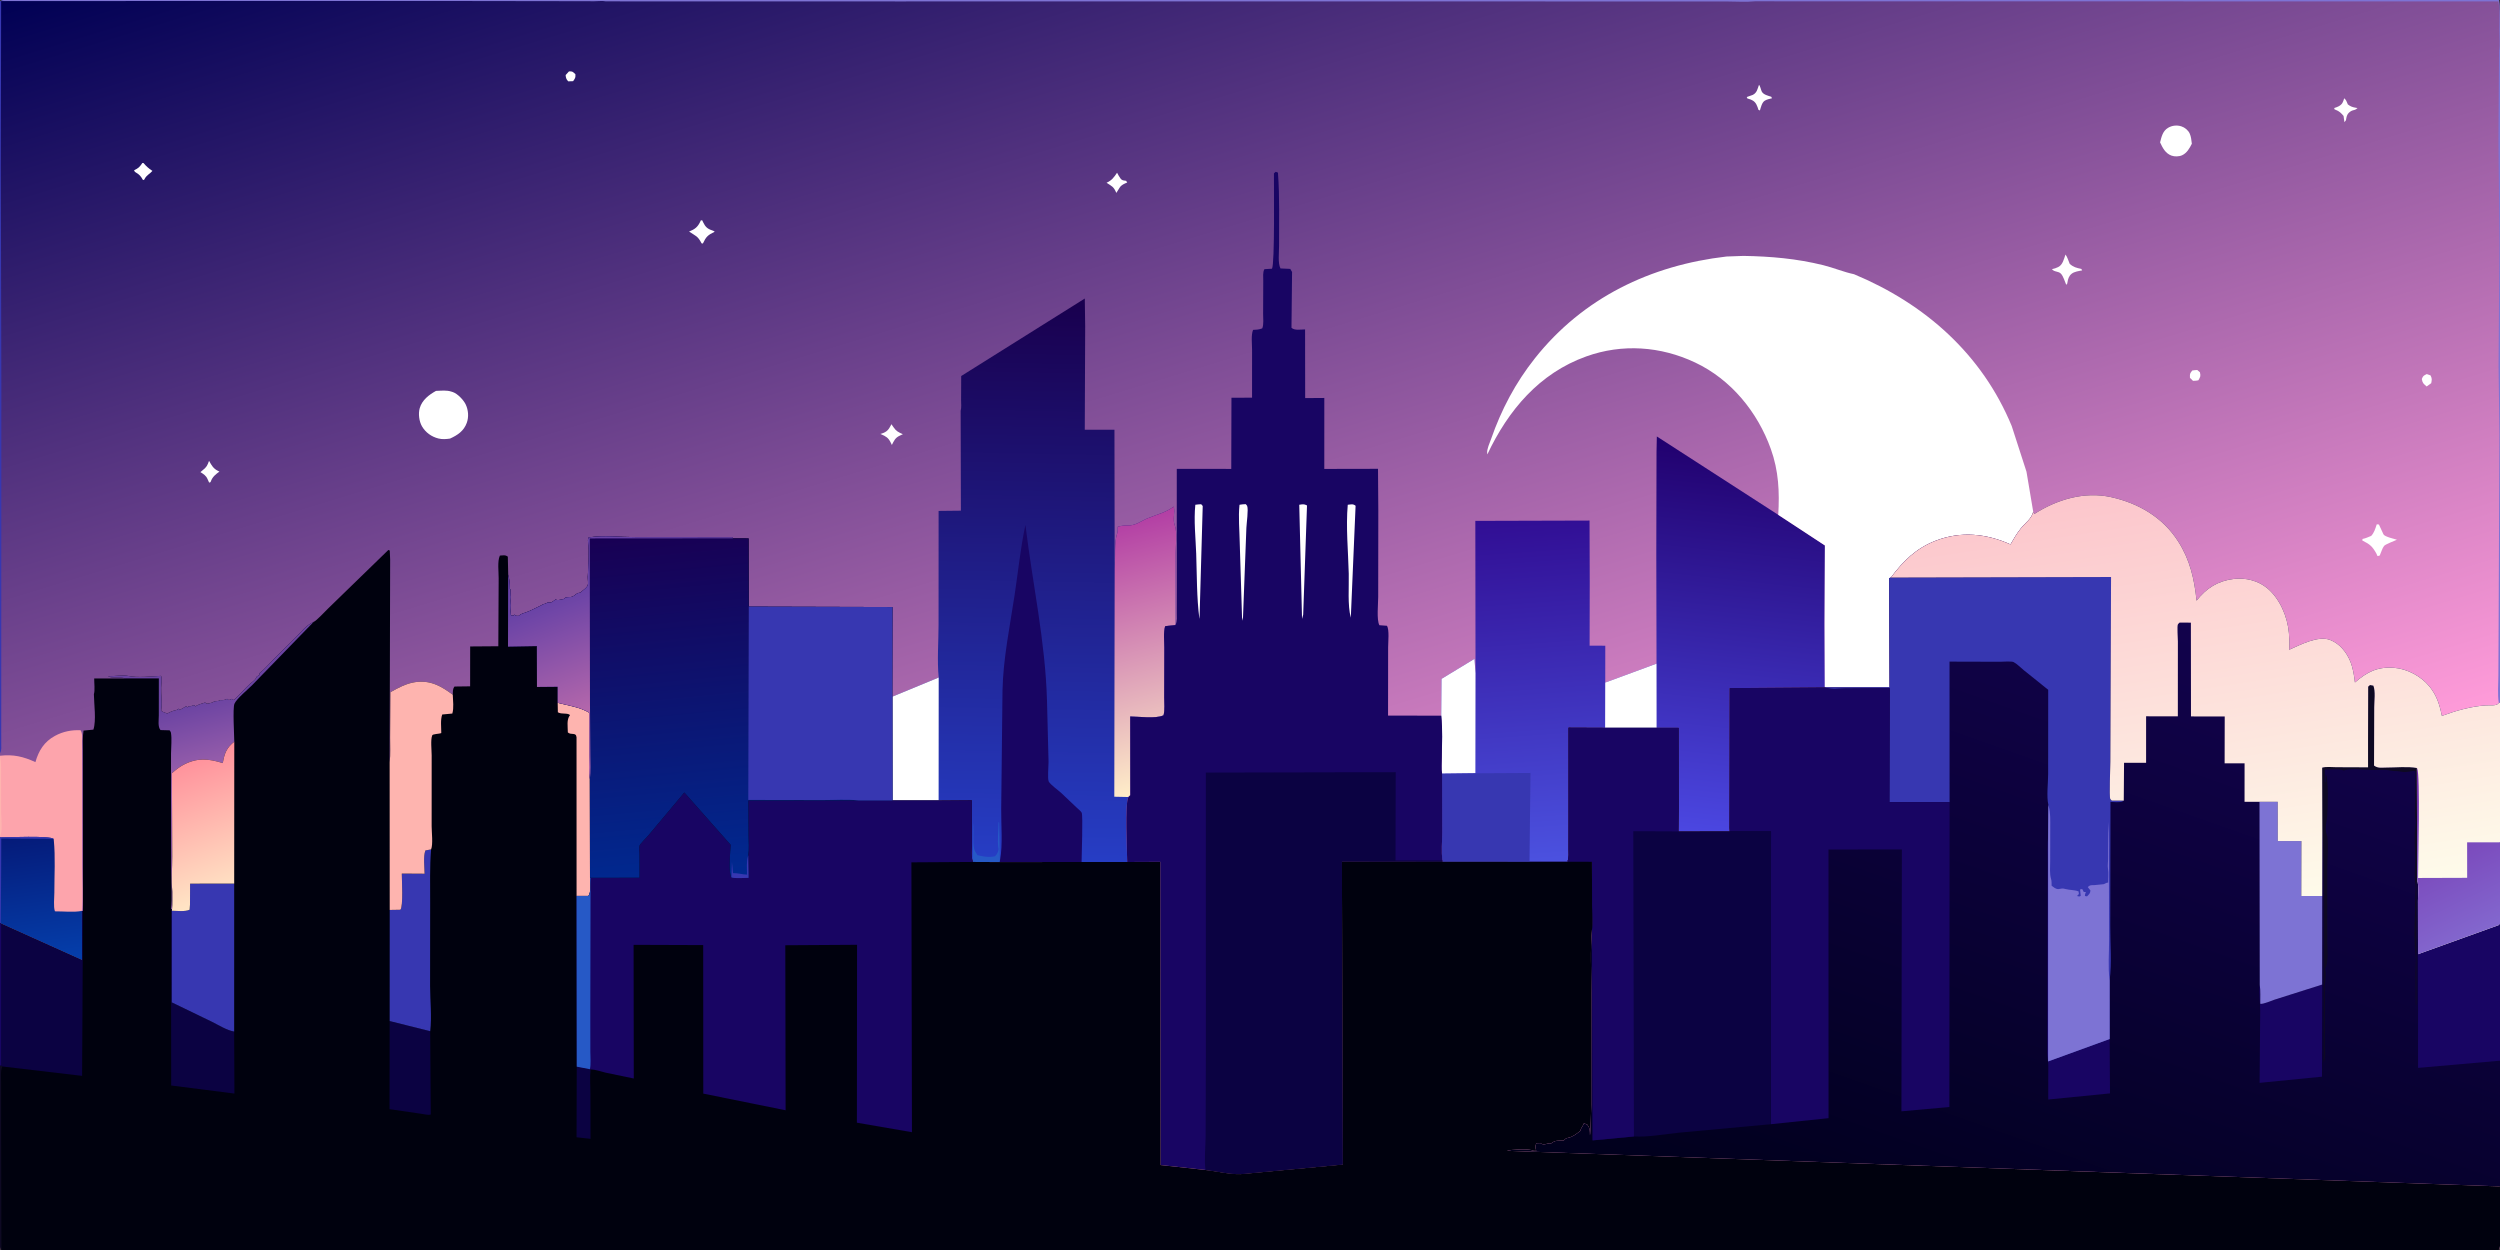 <svg version="1.1" xmlns="http://www.w3.org/2000/svg" style="display: block;" viewBox="0 0 2048 1024" width="2048" height="1024">
<rect x="0" y="0" width="2048" height="1024" fill="#333333" stroke="none"/>
<defs>
	<linearGradient id="Gradient1" gradientUnits="userSpaceOnUse" x1="849.883" y1="-257.968" x2="1184.67" y2="839.459">
		<stop class="stop0" offset="0" stop-opacity="1" stop-color="rgb(0,0,84)"/>
		<stop class="stop1" offset="1" stop-opacity="1" stop-color="rgb(255,155,217)"/>
	</linearGradient>
	<linearGradient id="Gradient2" gradientUnits="userSpaceOnUse" x1="25.247" y1="685.168" x2="38.136" y2="786.42">
		<stop class="stop0" offset="0" stop-opacity="1" stop-color="rgb(5,27,122)"/>
		<stop class="stop1" offset="1" stop-opacity="1" stop-color="rgb(5,62,170)"/>
	</linearGradient>
	<linearGradient id="Gradient3" gradientUnits="userSpaceOnUse" x1="1250.18" y1="425.181" x2="1270.23" y2="703.847">
		<stop class="stop0" offset="0" stop-opacity="1" stop-color="rgb(49,14,148)"/>
		<stop class="stop1" offset="1" stop-opacity="1" stop-color="rgb(75,81,223)"/>
	</linearGradient>
	<linearGradient id="Gradient4" gradientUnits="userSpaceOnUse" x1="1435.66" y1="366.432" x2="1401.3" y2="682.856">
		<stop class="stop0" offset="0" stop-opacity="1" stop-color="rgb(33,0,110)"/>
		<stop class="stop1" offset="1" stop-opacity="1" stop-color="rgb(75,71,225)"/>
	</linearGradient>
	<linearGradient id="Gradient5" gradientUnits="userSpaceOnUse" x1="851.553" y1="249.372" x2="842.768" y2="703.124">
		<stop class="stop0" offset="0" stop-opacity="1" stop-color="rgb(25,0,79)"/>
		<stop class="stop1" offset="1" stop-opacity="1" stop-color="rgb(38,61,196)"/>
	</linearGradient>
	<linearGradient id="Gradient6" gradientUnits="userSpaceOnUse" x1="910.021" y1="428.042" x2="964.655" y2="641.599">
		<stop class="stop0" offset="0" stop-opacity="1" stop-color="rgb(178,61,164)"/>
		<stop class="stop1" offset="1" stop-opacity="1" stop-color="rgb(255,237,200)"/>
	</linearGradient>
	<linearGradient id="Gradient7" gradientUnits="userSpaceOnUse" x1="1600.93" y1="1071.15" x2="1798.79" y2="512.049">
		<stop class="stop0" offset="0" stop-opacity="1" stop-color="rgb(0,0,27)"/>
		<stop class="stop1" offset="1" stop-opacity="1" stop-color="rgb(18,2,76)"/>
	</linearGradient>
	<linearGradient id="Gradient8" gradientUnits="userSpaceOnUse" x1="1779.99" y1="395.811" x2="1833.94" y2="745.405">
		<stop class="stop0" offset="0" stop-opacity="1" stop-color="rgb(252,198,204)"/>
		<stop class="stop1" offset="1" stop-opacity="1" stop-color="rgb(254,251,234)"/>
	</linearGradient>
	<linearGradient id="Gradient9" gradientUnits="userSpaceOnUse" x1="1965.95" y1="635.806" x2="2028.73" y2="765.399">
		<stop class="stop0" offset="0" stop-opacity="1" stop-color="rgb(114,43,170)"/>
		<stop class="stop1" offset="1" stop-opacity="1" stop-color="rgb(131,103,206)"/>
	</linearGradient>
	<linearGradient id="Gradient10" gradientUnits="userSpaceOnUse" x1="158.904" y1="575.975" x2="171.502" y2="624.219">
		<stop class="stop0" offset="0" stop-opacity="1" stop-color="rgb(107,67,162)"/>
		<stop class="stop1" offset="1" stop-opacity="1" stop-color="rgb(148,92,170)"/>
	</linearGradient>
	<linearGradient id="Gradient11" gradientUnits="userSpaceOnUse" x1="146.885" y1="624.265" x2="186.392" y2="733.259">
		<stop class="stop0" offset="0" stop-opacity="1" stop-color="rgb(255,144,155)"/>
		<stop class="stop1" offset="1" stop-opacity="1" stop-color="rgb(255,229,197)"/>
	</linearGradient>
	<linearGradient id="Gradient12" gradientUnits="userSpaceOnUse" x1="534.37" y1="438.253" x2="561.535" y2="720.757">
		<stop class="stop0" offset="0" stop-opacity="1" stop-color="rgb(24,0,84)"/>
		<stop class="stop1" offset="1" stop-opacity="1" stop-color="rgb(0,41,144)"/>
	</linearGradient>
	<linearGradient id="Gradient13" gradientUnits="userSpaceOnUse" x1="445.497" y1="493.255" x2="479.606" y2="580.545">
		<stop class="stop0" offset="0" stop-opacity="1" stop-color="rgb(104,66,166)"/>
		<stop class="stop1" offset="1" stop-opacity="1" stop-color="rgb(178,102,171)"/>
	</linearGradient>
</defs>
<path transform="translate(0,0)" fill="url(#Gradient1)" d="M 0 1 C 1.069 0.361 2.002 0.009 3.27 -0.011 L 162.028 -0.037 L 481.346 -0.059 L 1437.65 0 L 2047 0 C 2049.99 5.924 2048.02 176.335 2048 199 L 2048 355 L 2048 575.713 L 2048 689.879 L 2048 757.093 L 2048 868.967 L 2048 971.72 L 2048.02 1009.96 C 2048.01 1013.64 2048.93 1020.92 2047 1024 L 1 1024 C -0.662 1021.22 -0.018 1017 -0.024 1013.85 L -0.054 986.887 L 0 872.71 L 0 756.276 L 0 711.35 L 0 685.951 L 0 685.25 L 0 619.762 L 0 619.094 L 0 617 L 0 135.35 L 0 1 z"/>
<path transform="translate(0,0)" fill="rgb(255,255,255)" d="M 466.088 58.5 C 469.135 58.364 469.066 58.701 471.368 60.78 C 471.554 63.772 471.205 63.99 469.5 66.511 L 465.5 66.638 C 463.878 64.924 463.562 63.831 463.365 61.5 L 466.088 58.5 z"/>
<path transform="translate(0,0)" fill="rgb(255,255,255)" d="M 1987.92 316.602 C 1985.35 314.343 1984.57 314.004 1983.94 310.5 C 1985.06 307.748 1985.32 307.815 1988 306.442 L 1991.06 307.5 C 1992.48 310.274 1992.17 310.956 1991.66 313.907 L 1987.92 316.602 z"/>
<path transform="translate(0,0)" fill="rgb(255,255,255)" d="M 1795.93 303.5 C 1797.25 303.24 1798.66 303.208 1800 303.091 L 1802.19 304.97 C 1802.94 308.313 1802.51 308.64 1800.94 311.5 C 1799.52 311.921 1797.98 311.89 1796.5 311.983 L 1794.01 309.5 C 1793.91 306.17 1793.85 306.077 1795.93 303.5 z"/>
<path transform="translate(0,0)" fill="rgb(255,255,255)" d="M 116.627 133.5 L 117.589 133.573 C 119.537 135.973 121.88 138.061 124.475 139.742 L 124.883 140 C 122.54 142.7 120.324 143.153 118.384 146.691 L 117.949 147.5 L 116.964 147.25 C 115.416 144.378 114.15 142.939 111.295 141.295 C 110.253 140.695 110.342 140.531 109.826 139.5 C 113.538 137.685 114.322 136.902 116.627 133.5 z"/>
<path transform="translate(0,0)" fill="rgb(255,255,255)" d="M 915.1 141.5 C 915.948 143.145 916.822 144.682 917.896 146.188 C 919.191 148.004 920.42 147.761 922.5 148.106 L 923.423 149.5 C 920.969 150.572 918.687 151.384 917.188 153.741 L 914.5 158.037 C 912.278 152.852 911.043 152.717 906.5 149.716 C 910.877 147.699 912.447 145.397 915.1 141.5 z"/>
<path transform="translate(0,0)" fill="rgb(255,255,255)" d="M 730.253 347.5 L 731.975 350 C 734.176 353.266 736.093 354.156 739.636 355.686 L 737 356.946 C 733.341 358.62 732.396 361.039 730.61 364.5 L 729.632 362.5 C 727.761 358.591 725.661 357.415 721.818 355.755 L 721.214 355.5 L 722.418 355.129 C 726.408 353.827 727.965 352.07 729.816 348.384 L 730.253 347.5 z"/>
<path transform="translate(0,0)" fill="rgb(255,255,255)" d="M 171.249 377.5 C 173.468 381.411 174.712 383.907 178.923 385.926 L 179.771 386.323 C 176.693 388.507 174.082 390.616 172.75 394.243 L 172.5 394.949 L 171.324 395.364 L 170.036 392.5 C 168.74 389.54 166.811 388.445 164.189 386.747 L 164.899 386.153 L 166 385.218 C 169.151 382.802 169.942 381.262 171.249 377.5 z"/>
<path transform="translate(0,0)" fill="rgb(255,255,255)" d="M 1920.36 80.5 C 1921.87 81.749 1922.35 83.012 1923.04 84.787 L 1923.31 85.5 C 1925.69 87.374 1927.42 87.879 1930.34 88.352 L 1931.3 88.5 C 1930.43 89.267 1929.87 89.754 1928.72 90.072 C 1927.82 90.323 1926.81 90.49 1926 90.993 C 1922.75 93.019 1922.37 95.005 1921.8 98.5 L 1920.54 100.069 L 1919.85 95 C 1917.81 92.539 1916.3 91.078 1913.27 89.92 L 1912.5 89.635 L 1912.17 88.5 C 1913.44 88.08 1914.84 87.663 1916 86.996 C 1918.99 85.275 1919.41 83.576 1920.36 80.5 z"/>
<path transform="translate(0,0)" fill="rgb(255,255,255)" d="M 1440.97 69.5 C 1441.98 70.335 1442.55 73.659 1443.24 75 C 1444.58 77.586 1448.41 78.408 1451 79.258 L 1451.62 80.5 C 1449.71 80.97 1447.33 81.452 1445.66 82.505 C 1443.34 83.967 1442.48 88.036 1441.72 90.5 L 1440.52 89.965 C 1440.05 88.461 1439.56 86.892 1438.8 85.5 C 1437.35 82.817 1435.19 81.72 1432.35 80.933 L 1431.5 80.707 L 1430.93 79.5 L 1435.91 77.723 C 1439.34 75.971 1439.74 72.846 1440.97 69.5 z"/>
<path transform="translate(0,0)" fill="rgb(255,255,255)" d="M 574.131 180.5 L 575.28 180.519 L 575.992 182.055 C 577.835 185.84 579.455 187.451 583.503 188.761 C 584.331 189.028 584.826 189.241 585.5 189.832 C 579.927 192.532 578.445 193.837 575.794 199.5 L 574.704 199.333 C 571.668 193.228 569.681 193.23 564.5 189.696 C 569.195 187.816 571.597 186.053 573.742 181.366 L 574.131 180.5 z"/>
<path transform="translate(0,0)" fill="rgb(255,255,255)" d="M 1692.04 208.5 C 1693.47 210.225 1694.59 214.008 1695.5 216.127 C 1698.47 218.836 1701.12 219.484 1705 220.288 L 1705.73 221.5 C 1703.05 222.029 1699.32 222.493 1697.14 224.223 C 1694.8 226.085 1694.13 228.486 1693.65 231.321 L 1693.5 232.244 L 1692.68 233.355 C 1691.5 230.735 1690.28 226.211 1688.29 224.19 C 1686.12 221.97 1682.95 223.027 1680.96 220.5 C 1682.74 220.164 1684.48 219.568 1686.1 218.765 C 1689.81 216.934 1690.79 212.15 1692.04 208.5 z"/>
<path transform="translate(0,0)" fill="rgb(255,255,255)" d="M 1947.04 429.5 L 1948.82 429.688 L 1952.56 437.786 C 1953.67 439.739 1961.21 441.415 1963.56 442.157 C 1961.45 443.182 1954.17 445.79 1952.98 447.29 C 1951.58 449.056 1950.47 452.904 1949.5 455.067 C 1948.94 455.193 1948.37 455.556 1947.81 455.446 C 1947.22 455.334 1947.25 454.4 1946.96 453.88 C 1943.51 447.582 1941.57 445.969 1935.19 442.751 L 1935.38 441.5 C 1937.87 441.039 1940.16 439.966 1942.5 439.004 C 1945.01 436.213 1945.9 433.006 1947.04 429.5 z"/>
<path transform="translate(0,0)" fill="rgb(255,255,255)" d="M 1769.54 116.658 C 1770.72 111.999 1771.71 107.248 1776.18 104.653 C 1779.46 102.746 1783.34 102.343 1786.96 103.5 C 1789.84 104.422 1792.61 106.711 1793.85 109.5 C 1794.94 111.937 1795.24 115.113 1795.56 117.749 C 1793.7 121.453 1791.56 125.315 1787.63 127.162 C 1785.15 128.328 1781.44 128.429 1778.88 127.483 C 1773.89 125.64 1771.65 121.183 1769.54 116.658 z"/>
<path transform="translate(0,0)" fill="rgb(55,55,177)" d="M 0 1 L 0.934 0.854 L 0.67 135.314 L 1.116 316.2 L 1.031 584.43 L 1.018 608.623 C 1.002 611.399 1.514 614.58 0 617 L 0 135.35 L 0 1 z"/>
<path transform="translate(0,0)" fill="rgb(255,255,255)" d="M 357.168 320.217 C 361.722 320.088 365.584 319.415 370 320.88 L 370.963 321.19 C 374.88 322.519 379.727 327.629 381.494 331.309 C 383.687 335.874 384.133 341.572 382.395 346.375 C 379.96 353.1 374.877 356.458 368.65 359.294 C 365.4 359.738 362.367 360.015 359.145 359.21 C 353.515 357.802 348.628 354.315 345.696 349.275 C 343.326 345.201 342.54 338.836 343.848 334.345 C 345.79 327.673 351.383 323.431 357.168 320.217 z"/>
<path transform="translate(0,0)" fill="rgb(125,115,212)" d="M 0 1 C 1.069 0.361 2.002 0.009 3.27 -0.011 L 162.028 -0.037 L 481.346 -0.059 L 1437.65 0 L 2047 0 C 2049.99 5.924 2048.02 176.335 2048 199 L 2048 355 L 2048 575.713 L 2047.01 575.837 C 2045.91 568.87 2046.63 560.73 2046.67 553.626 L 2046.87 512.074 L 2047.52 355 L 2046.82 299.916 L 2047.5 199 L 2046.76 114.222 L 2047.2 41.745 C 2048.05 36.614 2047.45 30.49 2047.44 25.222 C 2047.43 17.395 2048.1 8.835 2046.66 1.163 L 1437.65 1.064 C 1430.48 1.831 1422.56 1.214 1415.3 1.215 L 1372.81 1.212 L 1230.95 1.162 L 734.076 1.175 L 496.413 1.116 C 493.627 0.516 489.785 1.024 486.87 1.017 L 465.013 0.967 L 373.279 0.826 L 0.934 0.854 L 0 1 z"/>
<path transform="translate(0,0)" fill="rgb(253,164,172)" d="M 0 619.094 C 11.027 617.892 18.917 619.714 29.019 624.327 C 31.677 614.923 36.189 607.638 45 602.84 C 51.635 599.227 58.508 597.911 66 598.187 C 67.82 601.092 67.154 604.837 67.166 608.244 L 67.241 632.278 L 67.27 708.746 C 67.256 721.039 68.05 733.972 67.121 746.198 L 67.261 786.615 L 0.924 756.717 L 0.627 756.079 L 0 756.276 L 0 711.35 L 0 685.951 L 0 685.25 L 0 619.762 L 0 619.094 z"/>
<path transform="translate(0,0)" fill="rgb(254,180,175)" d="M 0 619.762 C 1.314 625.212 0.855 631.238 0.876 636.835 L 0.932 665.475 C 0.964 670.57 2.354 680.964 0 685.25 L 0 619.762 z"/>
<path transform="translate(0,0)" fill="url(#Gradient2)" d="M 0 685.951 C 6.954 685.942 40.272 684.448 43.963 687.152 L 44.068 688.167 C 45.456 702.257 44.504 717.153 44.526 731.331 C 44.533 735.677 43.639 742.519 44.992 746.575 C 51.8 746.523 60.561 747.529 67.121 746.198 L 67.261 786.615 L 0.924 756.717 L 0.627 756.079 L 0 756.276 L 0 711.35 L 0 685.951 z"/>
<path transform="translate(0,0)" fill="rgb(55,55,177)" d="M 0 685.951 C 6.954 685.942 40.272 684.448 43.963 687.152 L 1.031 686.922 L 0.958 711.343 L 0.627 756.079 L 0 756.276 L 0 711.35 L 0 685.951 z"/>
<path transform="translate(0,0)" fill="url(#Gradient3)" d="M 1208.75 551.519 L 1208.59 426.715 L 1302.15 426.444 L 1302.31 476.597 L 1302.21 528.919 L 1315.05 528.966 L 1315.02 559.161 L 1314.92 596.249 L 1284.95 596.125 L 1284.96 674.938 L 1284.93 695.3 C 1284.92 698.525 1285.39 702.36 1284.16 705.351 L 1284.35 705.981 L 1181.74 705.935 L 1181.7 704.884 C 1180.55 697.729 1181.49 688.994 1181.5 681.685 L 1181.36 633.792 C 1180.68 629.816 1181.16 625.006 1181.16 620.932 C 1181.15 609.571 1181.94 597.552 1180.66 586.281 L 1180.91 556.114 L 1207.89 539.726 L 1208.75 551.519 z"/>
<path transform="translate(0,0)" fill="rgb(255,255,255)" d="M 1180.66 586.281 L 1180.91 556.114 L 1207.89 539.726 L 1208.75 551.519 L 1208.63 633.467 L 1181.36 633.792 C 1180.68 629.816 1181.16 625.006 1181.16 620.932 C 1181.15 609.571 1181.94 597.552 1180.66 586.281 z"/>
<path transform="translate(0,0)" fill="rgb(55,55,177)" d="M 1208.63 633.467 L 1253.77 633.212 L 1252.99 705.284 L 1284.16 705.351 L 1284.35 705.981 L 1181.74 705.935 L 1181.7 704.884 C 1180.55 697.729 1181.49 688.994 1181.5 681.685 L 1181.36 633.792 L 1208.63 633.467 z"/>
<path transform="translate(0,0)" fill="url(#Gradient4)" d="M 1357.02 370.074 L 1357.28 357.539 L 1456.74 421.757 L 1494.96 446.824 L 1494.71 511.056 L 1494.89 563.089 L 1416.91 563.723 L 1416.68 678.292 L 1416.87 681.023 L 1374.95 681.078 L 1375.16 662.076 L 1375.07 596.244 L 1357.08 596.253 L 1314.92 596.249 L 1315.02 559.161 L 1357.03 543.659 L 1356.84 453.53 L 1357.02 370.074 z"/>
<path transform="translate(0,0)" fill="rgb(255,255,255)" d="M 1315.02 559.161 L 1357.03 543.659 L 1357.08 596.253 L 1314.92 596.249 L 1315.02 559.161 z"/>
<path transform="translate(0,0)" fill="rgb(255,255,255)" d="M 1428.29 209.638 C 1450.72 210.024 1471.7 211.836 1493.57 217.221 C 1502.08 219.316 1510.3 222.858 1518.82 224.636 C 1576.85 248.803 1623.75 290.124 1648.03 349.096 L 1660.1 386.439 L 1665.61 419.226 C 1664.28 425.094 1659.15 428.299 1655.44 432.928 C 1652.21 436.952 1649.57 441.528 1647 445.987 C 1627.25 437.144 1606.52 434.949 1585.9 442.888 C 1569.61 449.157 1559.19 459.54 1549.01 473.124 L 1547.6 473.637 L 1547.91 563.038 L 1494.89 563.089 L 1494.71 511.056 L 1494.96 446.824 L 1456.74 421.757 C 1457.86 402.956 1457.08 385.727 1450.69 367.875 C 1439.81 337.498 1418.08 310.846 1388.61 296.949 C 1360.37 283.63 1329.02 281.402 1299.5 291.967 C 1260.95 305.767 1235.52 336.101 1218.45 372.213 L 1218.3 371.236 C 1217.93 367.889 1220.42 362.731 1221.54 359.511 C 1229.92 335.501 1241.52 313.538 1257.34 293.58 C 1296.71 243.926 1352.14 217.311 1414.35 210.137 L 1428.29 209.638 z"/>
<path transform="translate(0,0)" fill="url(#Gradient5)" d="M 786.978 336.534 C 787.746 333.947 787.305 330.373 787.321 327.657 L 787.422 308.04 L 888.662 244.554 L 888.979 267.413 L 888.646 352.047 L 912.961 352.019 L 913.142 465.174 C 913.916 456.683 912.578 444.623 915.246 436.77 C 915.789 435.172 915.655 433.172 915.671 431.492 C 918.386 430.791 920.831 430.369 923.639 430.476 C 930.234 430.726 934.476 426.948 940.016 424.635 C 947.336 421.579 955.116 419.864 961.5 415 C 962.811 419.571 960.461 425.813 962.326 430.203 C 964.546 435.428 963.064 447.975 963.037 453.98 L 962.935 512.021 L 954.5 512.939 C 952.909 518.175 953.814 525.165 953.797 530.692 L 953.698 571.401 C 953.686 575.669 954.375 581.824 953.149 585.934 L 952.693 586.156 C 946.487 588.861 932.915 586.999 925.856 586.945 L 925.924 651.467 L 924.369 652.918 C 921.318 658.688 923.349 696.943 923.404 706.15 L 886.038 706.141 L 818.993 706.217 L 796.873 706.111 L 796.818 705.278 C 795.408 701.602 796.224 695.179 796.209 691.184 L 796.136 655.526 L 768.921 655.735 L 731.033 655.765 L 730.961 570.731 L 768.986 555.015 C 767.603 541.163 768.862 525.828 768.866 511.783 L 768.903 418.543 L 787.163 418.347 L 787.103 387.715 L 786.978 336.534 z"/>
<path transform="translate(0,0)" fill="rgb(38,89,198)" d="M 796.818 705.278 L 797.612 674.185 C 798.378 680.719 796.671 689.904 798.135 695.885 C 798.466 697.238 800.004 699.284 800.713 700.574 C 805.896 701.744 809.627 702.476 814.934 701.508 C 816.669 700.197 817.622 698.136 818 696 C 818.129 695.269 817.837 694.716 817.755 694 C 817.048 687.794 818.016 679.915 818 673.5 L 818.538 674 L 819.105 705.231 L 818.993 706.217 L 796.873 706.111 L 796.818 705.278 z"/>
<path transform="translate(0,0)" fill="rgb(255,255,255)" d="M 730.961 570.731 L 768.986 555.015 L 768.921 655.735 L 731.033 655.765 L 730.961 570.731 z"/>
<path transform="translate(0,0)" fill="url(#Gradient6)" d="M 913.142 465.174 C 913.916 456.683 912.578 444.623 915.246 436.77 C 915.789 435.172 915.655 433.172 915.671 431.492 C 918.386 430.791 920.831 430.369 923.639 430.476 C 930.234 430.726 934.476 426.948 940.016 424.635 C 947.336 421.579 955.116 419.864 961.5 415 C 962.811 419.571 960.461 425.813 962.326 430.203 C 964.546 435.428 963.064 447.975 963.037 453.98 L 962.935 512.021 L 954.5 512.939 C 952.909 518.175 953.814 525.165 953.797 530.692 L 953.698 571.401 C 953.686 575.669 954.375 581.824 953.149 585.934 L 952.693 586.156 C 946.487 588.861 932.915 586.999 925.856 586.945 L 925.924 651.467 L 924.369 652.918 L 912.832 652.681 L 912.954 577.098 L 913.142 465.174 z"/>
<path transform="translate(0,0)" fill="rgb(24,5,99)" d="M 819.105 705.231 L 819.24 704.531 C 821.598 691.641 820.048 675.833 820.182 662.644 L 821.255 565.441 C 821.77 539.872 827.327 512.769 831.161 487.499 C 834.064 468.357 835.938 448.933 840.04 430.007 C 845.85 478.127 856.351 525.361 857.7 573.923 L 858.975 624.221 C 859.014 627.246 858.01 637.937 859.113 640.186 C 860.322 642.651 866.959 647.39 869.199 649.454 L 881.971 661.552 C 882.936 662.515 885.569 664.577 886.113 665.73 C 887.288 668.226 886.048 700.568 886.038 706.141 L 818.993 706.217 L 819.105 705.231 z"/>
<path transform="translate(0,0)" fill="rgb(24,5,99)" d="M 1034.06 268.959 C 1035.38 265.793 1034.74 260.614 1034.75 257.134 L 1034.86 230.086 C 1034.88 227.155 1034.3 223.003 1035.83 220.5 L 1042 220.125 C 1044.4 216.586 1043.52 151.118 1043.61 142 L 1045 140.762 C 1045.63 141.008 1046.42 141.013 1046.89 141.5 C 1047.04 141.661 1046.93 141.945 1046.94 142.167 C 1048.39 161.685 1047.7 181.91 1047.81 201.498 C 1047.83 206.379 1046.69 215.947 1049 219.906 L 1056.98 220.274 L 1058.46 222.795 L 1057.98 268.5 C 1060.5 270.932 1065.6 269.892 1069.12 269.849 L 1069.2 326.114 L 1084.88 326.008 L 1084.86 384.143 L 1128.86 384.053 L 1129.11 418.356 L 1129.02 488.994 C 1129.03 494.455 1127.6 507.952 1130 512.179 L 1136.16 512.632 C 1138.27 515.652 1137.16 526.147 1137.16 530.326 L 1137.09 586.204 L 1180.66 586.281 C 1181.94 597.552 1181.15 609.571 1181.16 620.932 C 1181.16 625.006 1180.68 629.816 1181.36 633.792 L 1181.5 681.685 C 1181.49 688.994 1180.55 697.729 1181.7 704.884 L 1181.74 705.935 L 1099.29 705.817 L 1099.96 953.986 L 1019.95 961.509 C 1010.71 962.945 997.26 959.451 987.574 958.434 L 950.831 954.412 L 950.54 706.026 L 923.404 706.15 C 923.349 696.943 921.318 658.688 924.369 652.918 L 925.924 651.467 L 925.856 586.945 C 932.915 586.999 946.487 588.861 952.693 586.156 L 953.149 585.934 C 954.375 581.824 953.686 575.669 953.698 571.401 L 953.797 530.692 C 953.814 525.165 952.909 518.175 954.5 512.939 L 962.935 512.021 C 964.449 508.916 963.939 505.131 963.952 501.747 L 964 480.925 L 964.02 384.078 L 1008.65 384.128 L 1008.81 325.84 L 1025.68 325.769 L 1025.69 286.516 C 1025.7 281.81 1024.76 274.589 1026.5 270.239 C 1029.01 270.15 1031.16 270.063 1033.55 269.163 L 1034.06 268.959 z"/>
<path transform="translate(0,0)" fill="rgb(255,255,255)" d="M 1104.08 413.5 C 1106.78 413.276 1108.32 412.539 1110.5 414.321 L 1106.66 504.249 L 1106.56 506.027 C 1103.85 495.53 1105.16 480.99 1104.9 470.025 C 1104.45 451.661 1102.46 431.703 1104.08 413.5 z"/>
<path transform="translate(0,0)" fill="rgb(255,255,255)" d="M 979.215 413.5 C 980.737 413.2 982.446 413.189 984 413.064 L 985.266 414.5 L 982.686 505.5 L 982.56 507 C 980.271 489.477 980.544 471.266 979.928 453.608 C 979.473 440.57 977.866 426.47 979.215 413.5 z"/>
<path transform="translate(0,0)" fill="rgb(255,255,255)" d="M 1015.4 413.5 C 1017.02 413.124 1018.83 413.124 1020.5 412.994 C 1020.89 413.496 1021.44 413.91 1021.68 414.5 C 1022.84 417.322 1021.17 428.862 1021.04 432.391 L 1018.27 505.759 L 1017.56 508.5 L 1015.58 444.372 C 1015.4 434.196 1014.34 423.631 1015.4 413.5 z"/>
<path transform="translate(0,0)" fill="rgb(255,255,255)" d="M 1064.35 413.5 C 1067.15 413.105 1068.11 412.713 1070.7 414.048 L 1067.57 503.5 L 1066.63 506.994 L 1064.35 413.5 z"/>
<path transform="translate(0,0)" fill="rgb(11,2,66)" d="M 987.574 958.434 C 986.35 950.078 987.603 939.658 987.645 931.135 L 987.843 863.787 L 987.822 632.904 L 1143.37 632.558 L 1143.21 704.816 L 1181.7 704.884 L 1181.74 705.935 L 1099.29 705.817 L 1099.96 953.986 L 1019.95 961.509 C 1010.71 962.945 997.26 959.451 987.574 958.434 z"/>
<path transform="translate(0,0)" fill="url(#Gradient7)" d="M 1665.61 419.226 L 1666.5 421.073 C 1684.87 409.268 1707.45 402.415 1729.29 407.233 C 1751.87 412.215 1771.72 423.745 1784.42 443.615 C 1794.01 458.624 1797.65 474.598 1799.41 492.069 C 1807.49 481.846 1816.76 475.872 1829.88 474.275 C 1839.46 473.11 1849.65 475.575 1857.18 481.741 C 1867.63 490.306 1873.95 505.286 1875.07 518.6 C 1875.45 523.125 1875.72 527.775 1875.26 532.301 C 1884.31 528.28 1898.98 520.437 1908.87 524.258 C 1916.48 527.195 1922.12 534.086 1925.19 541.469 C 1927.59 547.236 1928.42 552.926 1929.16 559.065 C 1939.25 550.35 1947.81 545.966 1961.5 547.096 C 1972.09 547.969 1983.19 553.95 1989.97 562.086 C 1996.04 569.361 1998.54 577.3 2000.39 586.455 C 2011.83 582.218 2024.26 578.656 2036.5 577.85 C 2039.44 577.656 2045.03 578.496 2046.73 576.211 L 2047.01 575.837 L 2048 575.713 L 2048 689.879 L 2048 757.093 L 2048 868.967 L 2048 971.72 L 2047.01 971.88 L 1234.48 942.752 C 1237.99 941.616 1251.89 940.982 1255.28 942.373 C 1256.47 942.861 1257.22 942.811 1258.51 942.75 C 1257.72 940.259 1257.59 938.992 1258.53 936.532 L 1261.95 936.437 C 1264.92 938.931 1267.42 936.044 1270.65 936.72 C 1274.14 933.845 1276.72 934.47 1280.99 934.376 C 1282.11 933.049 1282.81 932.433 1284.55 932.114 C 1288.33 931.422 1291.51 928.809 1294.53 926.5 C 1294.9 924.367 1296.66 922.658 1297.43 920.541 L 1297.6 920.054 C 1298.33 920.476 1299.01 920.874 1299.82 921.152 L 1300.34 921.31 C 1302.65 924.644 1302.35 925.98 1302.49 929.952 C 1302.91 929.581 1303.56 907.201 1303.55 905.158 L 1303.59 813.046 C 1303.61 796.055 1302.64 778.464 1304.16 761.585 C 1304.94 755.865 1304.23 749.103 1304.22 743.287 L 1304.13 706.018 L 1284.35 705.981 L 1284.16 705.351 C 1285.39 702.36 1284.92 698.525 1284.93 695.3 L 1284.96 674.938 L 1284.95 596.125 L 1314.92 596.249 L 1357.08 596.253 L 1375.07 596.244 L 1375.16 662.076 L 1374.95 681.078 L 1416.87 681.023 L 1416.68 678.292 L 1416.91 563.723 L 1494.89 563.089 L 1547.91 563.038 L 1547.6 473.637 L 1549.01 473.124 C 1559.19 459.54 1569.61 449.157 1585.9 442.888 C 1606.52 434.949 1627.25 437.144 1647 445.987 C 1649.57 441.528 1652.21 436.952 1655.44 432.928 C 1659.15 428.299 1664.28 425.094 1665.61 419.226 z"/>
<path transform="translate(0,0)" fill="rgb(14,9,35)" d="M 1939.9 606.359 L 1940.01 562.5 L 1941.5 561.191 L 1944.25 561.676 C 1946.15 566.305 1944.98 574.26 1944.97 579.423 L 1944.81 627.163 C 1948.01 629.53 1950.84 628.787 1954.74 628.795 C 1962.54 628.811 1972.4 627.736 1979.92 629.154 L 1980.12 721.268 C 1979.2 723.353 1979.63 726.708 1979.62 728.999 L 1979.6 746.305 L 1979.51 823 L 1979 823.5 L 1978.76 796.5 C 1978.75 792.266 1979.4 787.296 1978.89 783.156 C 1977.08 768.44 1978.46 751.965 1978.49 737.056 C 1978.5 733.071 1979.26 728.07 1978.64 724.25 C 1977.6 717.875 1978.47 709.925 1978.47 703.398 C 1978.46 694.58 1977.52 684.583 1978.71 675.89 C 1978.9 674.509 1979.08 673.477 1978.79 672.099 C 1977.9 667.919 1978.46 662.877 1978.46 658.566 L 1978.76 632 C 1977.87 631.393 1976.5 631.634 1975.45 631.81 C 1972.67 632.279 1969.59 632.872 1966.82 632.146 C 1964.07 631.424 1961.33 631.945 1958.63 631.315 C 1953.22 630.056 1948.34 630.962 1942.96 630.812 C 1936.44 630.631 1926.61 629.024 1920.45 631.065 L 1920.02 631.226 C 1915.97 629.458 1908.97 630.447 1904.51 630.49 L 1904.49 640.5 L 1905 641 L 1905.25 634.25 C 1907.7 637.089 1906.85 663.22 1906.49 668.5 C 1906.17 673.172 1904.3 678.571 1905.96 683.261 C 1906.23 684.029 1906.33 684.156 1906.45 685.021 C 1907.57 692.756 1906.53 702.288 1906.54 710.181 L 1906.51 771.066 C 1906.49 776.642 1907.81 789.345 1904.7 793.39 L 1904.95 795.365 L 1905.12 796.183 C 1905.78 799.52 1904.51 804.085 1904.5 807.769 L 1904.52 855.125 C 1904.52 859.273 1905.67 867.248 1903.5 870.539 C 1903.46 852.039 1904.44 685.088 1902.46 682.245 L 1902.32 628.883 C 1905.59 627.886 1910.32 628.489 1913.82 628.497 L 1939.91 628.601 L 1939.9 606.359 z"/>
<path transform="translate(0,0)" fill="rgb(24,5,99)" d="M 1728.23 851.165 L 1728.5 895.707 L 1677.92 900.73 L 1677.96 872.583 C 1677.88 869.304 1677.03 866.012 1677.02 862.534 L 1677.22 742.239 L 1677.32 705.645 C 1677.34 699.342 1676.75 692.386 1677.84 686.188 L 1677.81 869.529 L 1728.23 851.165 z"/>
<path transform="translate(0,0)" fill="rgb(24,5,99)" d="M 1851.18 806.742 C 1851.96 811.566 1851.51 817.377 1851.6 822.308 C 1853.93 822.881 1860.48 819.836 1863.22 818.963 L 1902.3 806.563 L 1902.17 882.012 L 1851.06 887.073 L 1851.57 828.033 C 1851.61 820.878 1850.2 814.016 1851.18 806.742 z"/>
<path transform="translate(0,0)" fill="rgb(125,115,212)" d="M 1850.98 656.821 L 1865.93 656.846 L 1865.94 689.008 L 1885.31 688.981 L 1885.21 733.982 L 1902.38 734.02 L 1902.3 806.563 L 1863.22 818.963 C 1860.48 819.836 1853.93 822.881 1851.6 822.308 C 1851.51 817.377 1851.96 811.566 1851.18 806.742 L 1850.98 656.821 z"/>
<path transform="translate(0,0)" fill="rgb(24,5,99)" d="M 2048 757.093 L 2048 868.967 L 2046.99 869.003 L 1980.88 874.807 L 1980.84 781.677 L 2047.07 757.796 L 2047.18 757.169 L 2048 757.093 z"/>
<path transform="translate(0,0)" fill="rgb(55,55,177)" d="M 1549.01 473.124 L 1729.37 472.685 L 1728.81 623.881 C 1728.8 627.631 1727.77 652.742 1728.73 654.5 C 1729.02 655.041 1729.58 655.394 1730 655.841 L 1739.79 655.856 L 1738.96 656.401 C 1736.83 657.662 1731.48 656.971 1728.91 656.898 L 1728.73 758.534 C 1728.66 772.767 1730.09 789.069 1728.21 803.069 L 1728.23 851.165 L 1677.81 869.529 L 1677.84 686.188 L 1678.03 659.429 C 1676.41 652.372 1677.83 641.556 1677.84 634.156 L 1677.89 565.074 L 1657.89 549.02 C 1655.47 547.09 1652.23 543.708 1649.53 542.368 C 1647.83 541.522 1640.48 542.12 1638.25 542.11 L 1597.05 541.994 L 1597.1 657.085 L 1547.79 657.077 L 1548.1 563.705 L 1511.55 564.017 C 1506.94 564.04 1499.58 565.028 1495.35 563.294 L 1494.89 563.089 L 1547.91 563.038 L 1547.6 473.637 L 1549.01 473.124 z"/>
<path transform="translate(0,0)" fill="rgb(125,115,212)" d="M 1678.03 659.429 L 1678.17 659.88 C 1679.91 666.019 1679.55 672.171 1679.56 678.486 L 1679.51 705.642 C 1679.51 710.316 1678.89 715.708 1680.26 720.173 C 1680.78 721.845 1680.66 723.812 1680.68 725.553 C 1682.56 726.94 1683.98 728.482 1686.49 728.333 L 1688.22 728.028 C 1689.9 727.711 1690.53 727.885 1692.12 728.304 C 1695.72 729.259 1699.04 728.866 1702.76 730.239 L 1703.04 732.39 L 1701.49 734.001 C 1702.93 734.367 1703.18 734.673 1704.52 733.949 L 1704 728.619 L 1705.75 728.28 L 1707.04 730.73 L 1708.73 730.71 C 1708.31 731.891 1707.97 732.715 1707.98 733.99 L 1709.68 734.32 C 1711.38 732.528 1712.24 732.041 1712.51 729.504 L 1710.29 726.686 C 1712.18 724.871 1712.94 725.176 1715.48 725.116 L 1722.23 724.443 C 1723.93 724.381 1724.08 723.929 1725.5 723.308 C 1725.9 723.135 1726.56 723.063 1727 723 C 1727.01 719.411 1727.45 715.264 1726.87 711.75 C 1726.4 708.882 1727.06 705.56 1726.98 702.602 L 1727.25 673.264 C 1728.09 684.949 1727.59 696.939 1727.62 708.658 L 1727.77 770.098 C 1727.8 780.68 1726.75 792.664 1728.21 803.069 L 1728.23 851.165 L 1677.81 869.529 L 1677.84 686.188 L 1678.03 659.429 z"/>
<path transform="translate(0,0)" fill="rgb(24,5,99)" d="M 1416.68 678.292 L 1416.91 563.723 L 1494.89 563.089 L 1495.35 563.294 C 1499.58 565.028 1506.94 564.04 1511.55 564.017 L 1548.1 563.705 L 1547.79 657.077 L 1597.1 657.085 L 1596.94 906.855 L 1557.65 910.384 L 1558.02 695.863 L 1497.89 695.943 L 1497.94 916.001 L 1450.68 920.947 L 1450.83 681.017 L 1416.87 681.023 L 1416.68 678.292 z"/>
<path transform="translate(0,0)" fill="rgb(11,2,66)" d="M 1357.08 596.253 L 1375.07 596.244 L 1375.16 662.076 L 1374.95 681.078 L 1416.87 681.023 L 1450.83 681.017 L 1450.68 920.947 L 1375.38 927.893 C 1363.67 929.076 1350.2 931.67 1338.51 930.994 L 1304.63 934.209 L 1304.16 761.585 C 1304.94 755.865 1304.23 749.103 1304.22 743.287 L 1304.13 706.018 L 1284.35 705.981 L 1284.16 705.351 C 1285.39 702.36 1284.92 698.525 1284.93 695.3 L 1284.96 674.938 L 1284.95 596.125 L 1314.92 596.249 L 1357.08 596.253 z"/>
<path transform="translate(0,0)" fill="rgb(24,5,99)" d="M 1357.08 596.253 L 1375.07 596.244 L 1375.16 662.076 L 1374.95 681.078 L 1337.99 680.926 L 1338.51 930.994 L 1304.63 934.209 L 1304.16 761.585 C 1304.94 755.865 1304.23 749.103 1304.22 743.287 L 1304.13 706.018 L 1284.35 705.981 L 1284.16 705.351 C 1285.39 702.36 1284.92 698.525 1284.93 695.3 L 1284.96 674.938 L 1284.95 596.125 L 1314.92 596.249 L 1357.08 596.253 z"/>
<path transform="translate(0,0)" fill="url(#Gradient8)" d="M 1665.61 419.226 L 1666.5 421.073 C 1684.87 409.268 1707.45 402.415 1729.29 407.233 C 1751.87 412.215 1771.72 423.745 1784.42 443.615 C 1794.01 458.624 1797.65 474.598 1799.41 492.069 C 1807.49 481.846 1816.76 475.872 1829.88 474.275 C 1839.46 473.11 1849.65 475.575 1857.18 481.741 C 1867.63 490.306 1873.95 505.286 1875.07 518.6 C 1875.45 523.125 1875.72 527.775 1875.26 532.301 C 1884.31 528.28 1898.98 520.437 1908.87 524.258 C 1916.48 527.195 1922.12 534.086 1925.19 541.469 C 1927.59 547.236 1928.42 552.926 1929.16 559.065 C 1939.25 550.35 1947.81 545.966 1961.5 547.096 C 1972.09 547.969 1983.19 553.95 1989.97 562.086 C 1996.04 569.361 1998.54 577.3 2000.39 586.455 C 2011.83 582.218 2024.26 578.656 2036.5 577.85 C 2039.44 577.656 2045.03 578.496 2046.73 576.211 L 2047.01 575.837 L 2048 575.713 L 2048 689.879 L 2048 757.093 L 2047.18 757.169 L 2047.07 757.796 L 1980.84 781.677 L 1980.78 737.783 C 1980.78 733.06 1981.73 725.64 1980.12 721.268 L 1979.92 629.154 C 1972.4 627.736 1962.54 628.811 1954.74 628.795 C 1950.84 628.787 1948.01 629.53 1944.81 627.163 L 1944.97 579.423 C 1944.98 574.26 1946.15 566.305 1944.25 561.676 L 1941.5 561.191 L 1940.01 562.5 L 1939.9 606.359 L 1939.91 628.601 L 1913.82 628.497 C 1910.32 628.489 1905.59 627.886 1902.32 628.883 L 1902.46 682.245 L 1902.38 734.02 L 1885.21 733.982 L 1885.31 688.981 L 1865.94 689.008 L 1865.93 656.846 L 1850.98 656.821 L 1838.73 656.844 L 1838.76 625.328 L 1822.41 625.344 L 1822.49 586.933 L 1794.85 586.899 L 1794.77 510.071 L 1785.5 510.03 C 1785.04 510.52 1784.46 510.916 1784.13 511.5 C 1783.36 512.852 1784.12 523.13 1784.12 525.449 L 1784.09 586.821 L 1758.09 586.789 L 1758.08 624.911 L 1740.02 624.879 L 1739.79 655.856 L 1730 655.841 C 1729.58 655.394 1729.02 655.041 1728.73 654.5 C 1727.77 652.742 1728.8 627.631 1728.81 623.881 L 1729.37 472.685 L 1549.01 473.124 C 1559.19 459.54 1569.61 449.157 1585.9 442.888 C 1606.52 434.949 1627.25 437.144 1647 445.987 C 1649.57 441.528 1652.21 436.952 1655.44 432.928 C 1659.15 428.299 1664.28 425.094 1665.61 419.226 z"/>
<path transform="translate(0,0)" fill="url(#Gradient9)" d="M 1979.92 629.154 L 1980.16 629.562 C 1982.79 634.551 1980.93 707.587 1980.88 719.243 L 2021.1 719.107 L 2021.07 690.042 L 2047.14 690.063 L 2048 689.879 L 2048 757.093 L 2047.18 757.169 L 2047.07 757.796 L 1980.84 781.677 L 1980.78 737.783 C 1980.78 733.06 1981.73 725.64 1980.12 721.268 L 1979.92 629.154 z"/>
<path transform="translate(0,0)" fill="rgb(0,1,14)" d="M 418.082 482.694 L 418.319 487.668 C 418.43 488.572 418.548 489.271 418.38 490.182 C 417.87 492.952 418.735 495.182 418.398 497.812 C 418.129 499.913 418.172 501.909 418.5 504 L 420.5 504.51 L 421.5 503.51 C 422.805 504.815 423.212 504.503 425 504.51 C 426.399 503.275 427.53 502.736 429.318 502.204 C 434.09 500.784 438.725 498.03 443.25 496.005 C 444.051 495.646 444.627 495.08 445.506 494.866 C 446.475 494.629 447.009 494.556 447.875 493.979 C 449.237 493.071 450.16 493.94 451.5 493.51 C 452.579 493.164 454.265 491.664 455.25 491.005 L 456 491.5 C 457.229 491.55 458.253 491.605 459.453 491.258 C 460.419 490.98 460.029 490.975 460.984 490.971 C 462.205 490.966 462.533 489.732 463.5 489.51 C 467.277 488.644 467.909 490.046 471.558 487.059 C 472.758 486.077 473.467 485.778 475.025 485.565 L 475.5 485.51 C 476.823 484.086 478.517 483.12 479.849 481.723 C 480.301 481.25 481.292 480.166 481.5 479.51 C 482.026 477.852 481.424 474.382 481.51 472.5 C 481.914 463.639 482.885 452.719 481.755 444 C 481.538 442.327 481.638 441.828 482.25 440.25 C 494.329 438.326 508.229 440.038 520.5 440 L 600.377 440.074 L 600.332 440.998 L 613.286 441.037 L 613.414 496.765 L 613.962 496.968 L 731.042 497.293 L 730.961 570.731 L 731.033 655.765 L 768.921 655.735 L 796.136 655.526 L 796.209 691.184 C 796.224 695.179 795.408 701.602 796.818 705.278 L 796.873 706.111 L 818.993 706.217 L 886.038 706.141 L 923.404 706.15 L 950.54 706.026 L 950.831 954.412 L 987.574 958.434 C 997.26 959.451 1010.71 962.945 1019.95 961.509 L 1099.96 953.986 L 1099.29 705.817 L 1181.74 705.935 L 1284.35 705.981 L 1304.13 706.018 L 1304.22 743.287 C 1304.23 749.103 1304.94 755.865 1304.16 761.585 C 1302.64 778.464 1303.61 796.055 1303.59 813.046 L 1303.55 905.158 C 1303.56 907.201 1302.91 929.581 1302.49 929.952 C 1302.35 925.98 1302.65 924.644 1300.34 921.31 L 1299.82 921.152 C 1299.01 920.874 1298.33 920.476 1297.6 920.054 L 1297.43 920.541 C 1296.66 922.658 1294.9 924.367 1294.53 926.5 C 1291.51 928.809 1288.33 931.422 1284.55 932.114 C 1282.81 932.433 1282.11 933.049 1280.99 934.376 C 1276.72 934.47 1274.14 933.845 1270.65 936.72 C 1267.42 936.044 1264.92 938.931 1261.95 936.437 L 1258.53 936.532 C 1257.59 938.992 1257.72 940.259 1258.51 942.75 C 1257.22 942.811 1256.47 942.861 1255.28 942.373 C 1251.89 940.982 1237.99 941.616 1234.48 942.752 L 2047.01 971.88 L 2048 971.72 L 2048.02 1009.96 C 2048.01 1013.64 2048.93 1020.92 2047 1024 L 1 1024 C -0.662 1021.22 -0.018 1017 -0.024 1013.85 L -0.054 986.887 L 0 872.71 L 0 756.276 L 0.627 756.079 L 0.924 756.717 L 67.261 786.615 L 67.121 746.198 L 67.986 746.314 L 67.945 643.937 L 67.954 614.896 C 67.959 609.516 67.533 603.816 68.431 598.5 L 76.5 597.717 C 78.994 590.316 77.009 576.763 76.915 568.686 C 77.916 565.625 77.119 559.255 77.167 555.827 L 102.587 555.772 C 98.677 554.163 91.325 555.958 88.5 554 C 93.376 554.052 100.55 552.764 104.995 553.724 C 112.606 555.368 124.094 554.096 131.942 553.667 C 132.938 555.854 132.096 560.728 132.026 563.229 C 131.865 568.993 132.974 575.522 132.138 581.156 L 132 582 C 132.543 582.634 132.837 582.984 133.653 583.258 L 137 584.51 C 139.133 583.373 141.215 582.407 143.584 581.869 C 144.518 581.658 145.05 581.529 145.875 580.979 L 146.5 580.51 L 147.25 581.75 C 148.672 580.583 150.412 579.958 151.922 578.917 L 152.5 578.51 L 153.49 579.5 L 154.5 578.51 C 156.151 578.632 157.008 578.402 158.523 577.729 L 159 577.51 L 160.25 578.75 C 161.387 577.257 166.067 576.297 168 575.51 L 169.5 576.51 L 172.005 576.005 C 173.098 575.785 173.911 575.622 174.875 574.979 C 176.599 573.83 178.377 574.925 180.5 573.51 C 182.468 573.632 183.75 573.58 185.559 572.729 L 186 572.51 L 187.49 573.5 L 190 572.51 L 191.49 573.5 C 196.169 569.469 199.973 564.626 204.5 560.51 C 205.983 559.162 209.193 557.113 209.802 555.216 C 210.192 554.001 211.414 553.652 212.5 553 L 212.51 551.5 C 216.609 548.448 220.374 543.881 224.005 540.25 L 242.495 521.942 C 246.732 517.584 250.724 512.444 256.243 509.739 L 257.027 509.359 C 258.74 509.075 267.118 500.073 268.818 498.454 L 318.179 450.5 L 319.293 451 L 319.614 458.368 L 319.194 624.505 C 320.068 618.024 319.537 610.855 319.584 604.298 L 319.839 567.056 C 326.017 563.545 332.752 559.929 339.845 558.847 C 352.415 556.928 361.26 561.97 370.925 569.115 C 371.05 566.415 370.694 564.638 372.335 562.406 L 385.126 562.236 L 385.162 529.577 L 408.225 529.403 L 408.507 473.738 C 408.547 468.487 407.341 459.711 409.5 455.142 C 412.129 455.008 413.825 454.389 416.005 456 L 416.321 470.648 C 417.4 474.68 417.582 478.439 417.661 482.599 L 418.082 482.694 z"/>
<path transform="translate(0,0)" fill="rgb(14,9,35)" d="M 0 872.71 L 0.873 872.889 L 1.927 873.662 C 0.211 877.663 0.925 882.919 0.914 887.243 L 0.903 915.842 L 1.171 1022.82 L 1 1024 C -0.662 1021.22 -0.018 1017 -0.024 1013.85 L -0.054 986.887 L 0 872.71 z"/>
<path transform="translate(0,0)" fill="rgb(11,2,66)" d="M 472.478 873.798 L 483.241 875.905 L 483.824 876.034 C 483.093 882.385 483.662 889.349 483.673 895.759 L 483.75 932.933 L 472.316 931.651 L 472.478 873.798 z"/>
<path transform="translate(0,0)" fill="rgb(254,180,175)" d="M 456.849 575.728 C 465.606 578.013 474.736 579.165 482.648 583.781 L 482.677 618.971 C 482.688 625.135 482.067 632.08 483.158 638.138 L 483.322 718.938 C 483.307 722.853 484.439 731.167 482 733.948 L 472.322 733.93 L 472.299 604 C 471.858 599.541 467.997 602.495 465.172 600 C 465.169 595.249 463.963 589.48 466.976 585.766 C 464.604 583.712 460.235 585.414 456.991 583.5 L 456.849 575.728 z"/>
<path transform="translate(0,0)" fill="rgb(11,2,66)" d="M 319.217 836.438 L 352.43 844.78 L 352.889 912.936 C 351.232 913.772 347.667 912.773 345.733 912.505 L 319.103 908.621 L 319.217 836.438 z"/>
<path transform="translate(0,0)" fill="url(#Gradient10)" d="M 102.587 555.772 C 98.677 554.163 91.325 555.958 88.5 554 C 93.376 554.052 100.55 552.764 104.995 553.724 C 112.606 555.368 124.094 554.096 131.942 553.667 C 132.938 555.854 132.096 560.728 132.026 563.229 C 131.865 568.993 132.974 575.522 132.138 581.156 L 132 582 C 132.543 582.634 132.837 582.984 133.653 583.258 L 137 584.51 C 139.133 583.373 141.215 582.407 143.584 581.869 C 144.518 581.658 145.05 581.529 145.875 580.979 L 146.5 580.51 L 147.25 581.75 C 148.672 580.583 150.412 579.958 151.922 578.917 L 152.5 578.51 L 153.49 579.5 L 154.5 578.51 C 156.151 578.632 157.008 578.402 158.523 577.729 L 159 577.51 L 160.25 578.75 C 161.387 577.257 166.067 576.297 168 575.51 L 169.5 576.51 L 172.005 576.005 C 173.098 575.785 173.911 575.622 174.875 574.979 C 176.599 573.83 178.377 574.925 180.5 573.51 C 182.468 573.632 183.75 573.58 185.559 572.729 L 186 572.51 L 187.49 573.5 L 190 572.51 L 191.49 573.5 C 196.169 569.469 199.973 564.626 204.5 560.51 C 205.983 559.162 209.193 557.113 209.802 555.216 C 210.192 554.001 211.414 553.652 212.5 553 L 212.51 551.5 C 216.609 548.448 220.374 543.881 224.005 540.25 L 242.495 521.942 C 246.732 517.584 250.724 512.444 256.243 509.739 L 257.027 509.359 L 206.489 561.355 C 203.09 564.829 193.876 572.316 192.074 576.491 C 190.537 580.052 191.891 602.435 191.925 607.6 C 185.538 612.534 183.788 617.494 182.513 625.118 C 170.682 621.446 161.519 620.581 150.171 626.592 C 146.705 628.428 143.757 630.859 140.812 633.425 L 141.126 701.833 C 141.168 710.943 140.074 721.642 141.283 730.59 C 141.193 735.224 141.563 740.37 140.938 744.93 L 140.132 744.808 C 141.188 735.088 140.268 724.308 140.246 714.476 L 140.088 651.552 L 140.113 617.165 C 140.136 611.911 140.867 605.606 140.081 600.5 C 139.94 599.587 139.487 599.02 138.978 598.283 L 131.5 598.07 C 129.121 595.437 130.087 589.81 130.09 586.216 L 130.115 555.721 L 102.587 555.772 z"/>
<path transform="translate(0,0)" fill="rgb(11,2,66)" d="M 140.132 744.808 L 140.938 744.93 L 140.824 746.098 L 140.73 821.149 L 173.73 837.103 C 178.933 839.696 186.074 844.155 191.827 845.046 L 192.034 895.847 L 140.226 889.238 L 140.132 744.808 z"/>
<path transform="translate(0,0)" fill="rgb(55,55,177)" d="M 319.259 745.424 L 328 745.269 C 330.474 742.579 329.152 720.506 329.148 715.628 L 347.836 715.747 C 347.774 710.365 346.622 701.576 348.5 696.701 L 353.145 695.827 C 351.968 710.329 352.435 725.137 352.395 739.685 L 352.328 807.612 C 352.369 819.479 353.796 833.075 352.43 844.78 L 319.217 836.438 L 319.259 745.424 z"/>
<path transform="translate(0,0)" fill="rgb(55,55,177)" d="M 191.851 723.861 L 191.827 845.046 C 186.074 844.155 178.933 839.696 173.73 837.103 L 140.73 821.149 L 140.824 746.098 C 145.06 746.134 151.535 747.032 155.342 745.243 L 155.636 741.163 L 155.732 723.875 L 191.851 723.861 z"/>
<path transform="translate(0,0)" fill="url(#Gradient11)" d="M 141.283 730.59 C 140.074 721.642 141.168 710.943 141.126 701.833 L 140.812 633.425 C 143.757 630.859 146.705 628.428 150.171 626.592 C 161.519 620.581 170.682 621.446 182.513 625.118 C 183.788 617.494 185.538 612.534 191.925 607.6 L 191.851 723.861 L 155.732 723.875 L 155.636 741.163 L 155.342 745.243 C 151.535 747.032 145.06 746.134 140.824 746.098 L 140.938 744.93 C 141.563 740.37 141.193 735.224 141.283 730.59 z"/>
<path transform="translate(0,0)" fill="rgb(254,180,175)" d="M 319.194 624.505 C 320.068 618.024 319.537 610.855 319.584 604.298 L 319.839 567.056 C 326.017 563.545 332.752 559.929 339.845 558.847 C 352.415 556.928 361.26 561.97 370.925 569.115 C 371.057 573.906 371.934 579.946 370.546 584.539 L 362.274 585.318 C 360.705 589.583 361.496 595.949 361.5 600.518 C 359.701 601.304 354.561 601.175 354.068 602.422 C 352.613 606.102 353.627 614.506 353.621 618.667 L 353.607 676.931 C 353.609 681.473 354.856 691.925 353.145 695.827 L 348.5 696.701 C 346.622 701.576 347.774 710.365 347.836 715.747 L 329.148 715.628 C 329.152 720.506 330.474 742.579 328 745.269 L 319.259 745.424 L 319.194 624.505 z"/>
<path transform="translate(0,0)" fill="rgb(11,2,66)" d="M 67.986 746.314 L 67.254 881.348 L 1.927 873.662 L 0.873 872.889 L 0 872.71 L 0 756.276 L 0.627 756.079 L 0.924 756.717 L 67.261 786.615 L 67.121 746.198 L 67.986 746.314 z"/>
<path transform="translate(0,0)" fill="rgb(24,5,99)" d="M 0 756.276 L 0.627 756.079 L 0.924 756.717 L 0.873 872.889 L 0 872.71 L 0 756.276 z"/>
<path transform="translate(0,0)" fill="rgb(24,5,99)" d="M 483.789 719.083 L 523.906 719.057 L 523.907 700.312 C 523.907 698.268 523.416 694.7 523.907 692.803 C 524.281 691.355 529.925 685.828 531.112 684.395 L 560.614 649.241 L 598.595 692.122 C 598.218 697.547 596.519 714.547 599.163 718.809 C 603.303 719.8 608.917 719.124 613.231 719.134 L 612.955 700.668 C 613.803 695.727 613.279 690.06 613.255 685.028 L 613.087 655.88 L 703.251 655.747 L 731.033 655.765 L 768.921 655.735 L 796.136 655.526 L 796.209 691.184 C 796.224 695.179 795.408 701.602 796.818 705.278 L 796.873 706.111 L 746.624 706.427 L 747.066 927.496 L 701.968 919.717 L 702.105 773.973 L 643.314 774.345 L 643.577 909.539 L 576.128 895.888 L 576.058 774.217 L 519.043 774.014 L 519.195 883.514 L 496.241 878.743 C 492.373 877.823 487.774 876.159 483.824 876.034 L 483.241 875.905 L 472.478 873.798 L 472.322 733.93 L 482 733.948 C 484.439 731.167 483.307 722.853 483.322 718.938 L 483.789 719.083 z"/>
<path transform="translate(0,0)" fill="rgb(38,89,198)" d="M 483.322 718.938 L 483.789 719.083 L 483.581 832.67 L 483.612 861.805 C 483.614 866.033 484.227 871.834 483.241 875.905 L 472.478 873.798 L 472.322 733.93 L 482 733.948 C 484.439 731.167 483.307 722.853 483.322 718.938 z"/>
<path transform="translate(0,0)" fill="url(#Gradient12)" d="M 418.082 482.694 L 418.319 487.668 C 418.43 488.572 418.548 489.271 418.38 490.182 C 417.87 492.952 418.735 495.182 418.398 497.812 C 418.129 499.913 418.172 501.909 418.5 504 L 420.5 504.51 L 421.5 503.51 C 422.805 504.815 423.212 504.503 425 504.51 C 426.399 503.275 427.53 502.736 429.318 502.204 C 434.09 500.784 438.725 498.03 443.25 496.005 C 444.051 495.646 444.627 495.08 445.506 494.866 C 446.475 494.629 447.009 494.556 447.875 493.979 C 449.237 493.071 450.16 493.94 451.5 493.51 C 452.579 493.164 454.265 491.664 455.25 491.005 L 456 491.5 C 457.229 491.55 458.253 491.605 459.453 491.258 C 460.419 490.98 460.029 490.975 460.984 490.971 C 462.205 490.966 462.533 489.732 463.5 489.51 C 467.277 488.644 467.909 490.046 471.558 487.059 C 472.758 486.077 473.467 485.778 475.025 485.565 L 475.5 485.51 C 476.823 484.086 478.517 483.12 479.849 481.723 C 480.301 481.25 481.292 480.166 481.5 479.51 C 482.026 477.852 481.424 474.382 481.51 472.5 C 481.914 463.639 482.885 452.719 481.755 444 C 481.538 442.327 481.638 441.828 482.25 440.25 C 494.329 438.326 508.229 440.038 520.5 440 L 600.377 440.074 L 600.332 440.998 L 613.286 441.037 L 613.414 496.765 L 613.962 496.968 L 731.042 497.293 L 730.961 570.731 L 731.033 655.765 L 703.251 655.747 L 613.087 655.88 L 613.255 685.028 C 613.279 690.06 613.803 695.727 612.955 700.668 L 613.231 719.134 C 608.917 719.124 603.303 719.8 599.163 718.809 C 596.519 714.547 598.218 697.547 598.595 692.122 L 560.614 649.241 L 531.112 684.395 C 529.925 685.828 524.281 691.355 523.907 692.803 C 523.416 694.7 523.907 698.268 523.907 700.312 L 523.906 719.057 L 483.789 719.083 L 483.322 718.938 L 483.158 638.138 C 482.067 632.08 482.688 625.135 482.677 618.971 L 482.648 583.781 C 474.736 579.165 465.606 578.013 456.849 575.728 L 456.852 562.571 L 439.882 562.734 L 439.807 529.274 L 416.15 529.692 L 416.321 470.648 C 417.4 474.68 417.582 478.439 417.661 482.599 L 418.082 482.694 z"/>
<path transform="translate(0,0)" fill="rgb(55,55,177)" d="M 612.955 700.668 L 613.231 719.134 C 608.917 719.124 603.303 719.8 599.163 718.809 L 599.615 706.186 L 600.483 715.274 C 604.432 715.174 608.038 716.365 612 716.5 C 611.92 711.578 611.418 706.152 612.746 701.378 L 612.955 700.668 z"/>
<path transform="translate(0,0)" fill="url(#Gradient13)" d="M 418.082 482.694 L 418.319 487.668 C 418.43 488.572 418.548 489.271 418.38 490.182 C 417.87 492.952 418.735 495.182 418.398 497.812 C 418.129 499.913 418.172 501.909 418.5 504 L 420.5 504.51 L 421.5 503.51 C 422.805 504.815 423.212 504.503 425 504.51 C 426.399 503.275 427.53 502.736 429.318 502.204 C 434.09 500.784 438.725 498.03 443.25 496.005 C 444.051 495.646 444.627 495.08 445.506 494.866 C 446.475 494.629 447.009 494.556 447.875 493.979 C 449.237 493.071 450.16 493.94 451.5 493.51 C 452.579 493.164 454.265 491.664 455.25 491.005 L 456 491.5 C 457.229 491.55 458.253 491.605 459.453 491.258 C 460.419 490.98 460.029 490.975 460.984 490.971 C 462.205 490.966 462.533 489.732 463.5 489.51 C 467.277 488.644 467.909 490.046 471.558 487.059 C 472.758 486.077 473.467 485.778 475.025 485.565 L 475.5 485.51 C 476.823 484.086 478.517 483.12 479.849 481.723 C 480.301 481.25 481.292 480.166 481.5 479.51 C 482.026 477.852 481.424 474.382 481.51 472.5 C 481.914 463.639 482.885 452.719 481.755 444 C 481.538 442.327 481.638 441.828 482.25 440.25 C 494.329 438.326 508.229 440.038 520.5 440 L 600.377 440.074 L 600.332 440.998 L 483.131 441.088 L 483.305 576.427 L 483.608 618.45 C 483.568 624.797 484.124 631.891 483.158 638.138 C 482.067 632.08 482.688 625.135 482.677 618.971 L 482.648 583.781 C 474.736 579.165 465.606 578.013 456.849 575.728 L 456.852 562.571 L 439.882 562.734 L 439.807 529.274 L 416.15 529.692 L 416.321 470.648 C 417.4 474.68 417.582 478.439 417.661 482.599 L 418.082 482.694 z"/>
<path transform="translate(0,0)" fill="rgb(55,55,177)" d="M 613.414 496.765 L 613.962 496.968 L 731.042 497.293 L 730.961 570.731 L 731.033 655.765 L 703.251 655.747 C 693.96 654.593 683.475 655.436 674.07 655.413 L 612.999 655.309 L 613.414 496.765 z"/>
</svg>